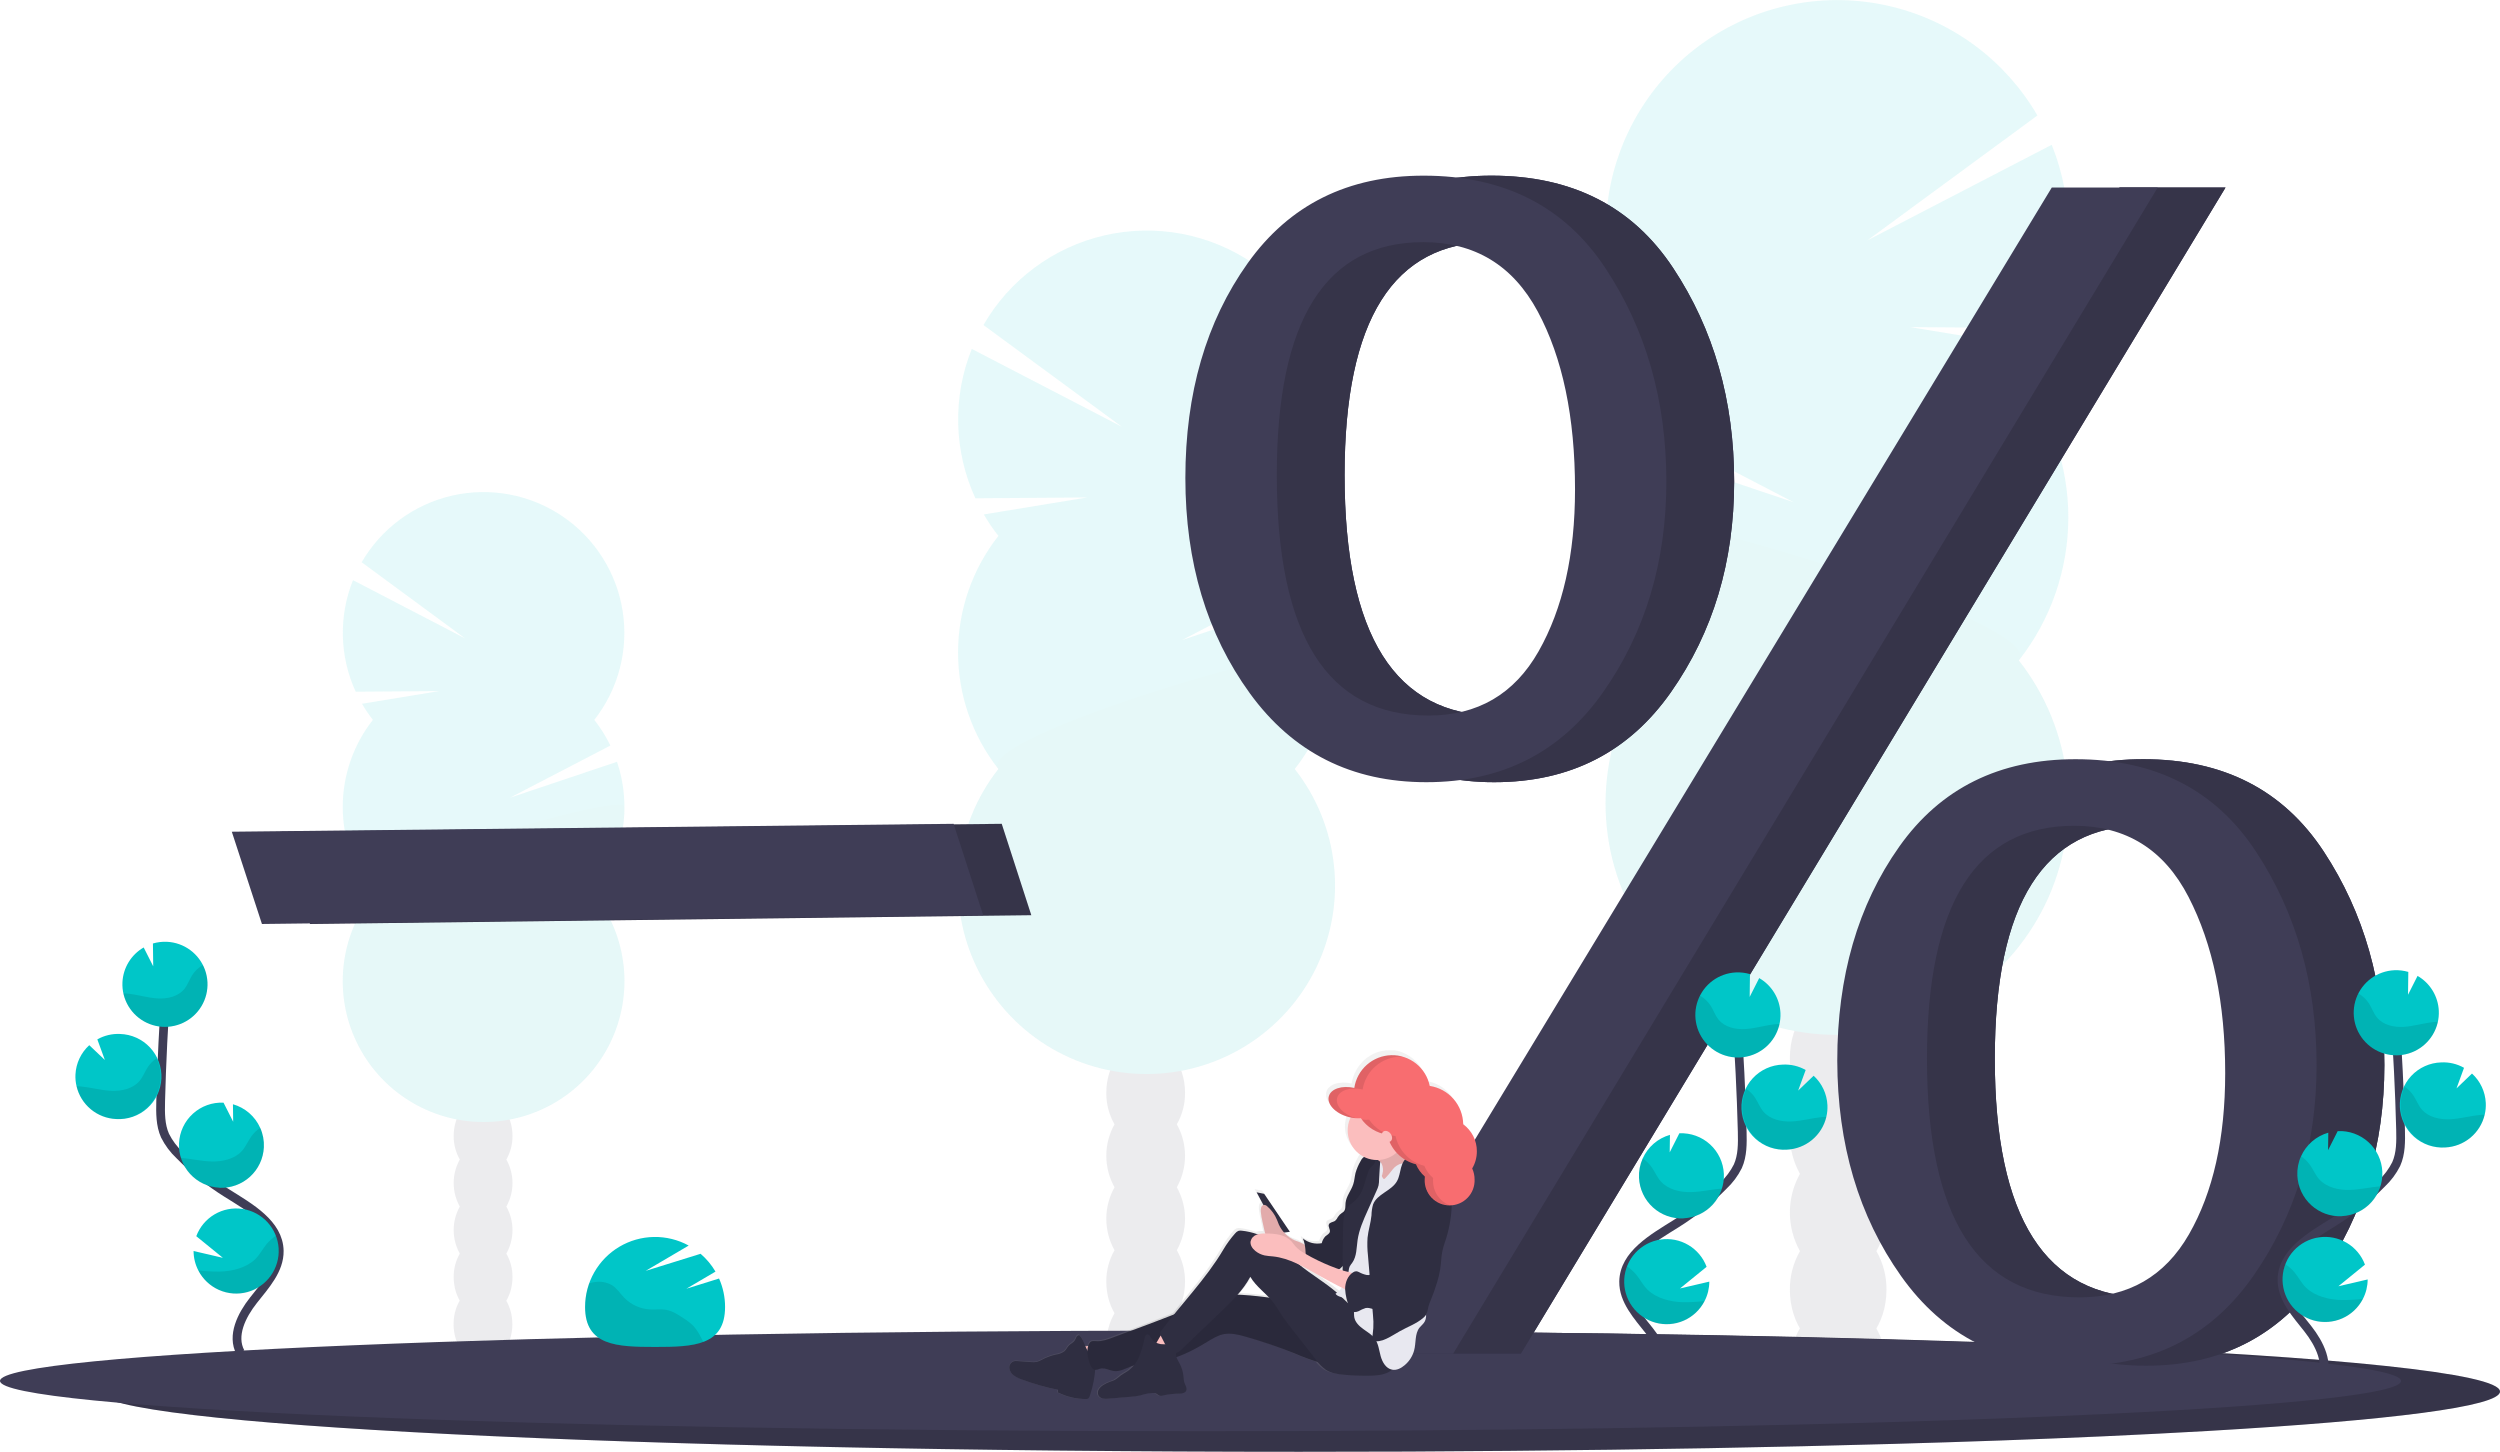 <svg width="1143" height="664" viewBox="0 0 1143 664" fill="none" xmlns="http://www.w3.org/2000/svg">
<g clip-path="url(#clip0_96_38)">
<g opacity="0.1">
<path d="M840.37 653.94C852.57 653.94 862.46 640.997 862.46 625.03C862.46 609.064 852.57 596.12 840.37 596.12C828.17 596.12 818.28 609.064 818.28 625.03C818.28 640.997 828.17 653.94 840.37 653.94Z" fill="#3F3D56"/>
<path d="M857.85 501.35C860.945 495.979 862.55 489.879 862.5 483.68C862.5 467.68 852.61 454.77 840.41 454.77C828.21 454.77 818.33 467.71 818.33 483.68C818.268 489.875 819.859 495.975 822.94 501.35C819.917 506.747 818.33 512.829 818.33 519.015C818.33 525.201 819.917 531.283 822.94 536.68C819.917 542.079 818.33 548.163 818.33 554.35C818.33 560.537 819.917 566.621 822.94 572.02C819.859 577.395 818.268 583.495 818.33 589.69C818.33 605.69 828.22 618.6 840.41 618.6C852.6 618.6 862.5 605.66 862.5 589.69C862.562 583.495 860.971 577.395 857.89 572.02C860.913 566.621 862.5 560.537 862.5 554.35C862.5 548.163 860.913 542.079 857.89 536.68C860.913 531.283 862.5 525.201 862.5 519.015C862.5 512.829 860.913 506.747 857.89 501.35H857.85Z" fill="#3F3D56"/>
<path d="M840.37 477.26C852.57 477.26 862.46 464.316 862.46 448.35C862.46 432.383 852.57 419.44 840.37 419.44C828.17 419.44 818.28 432.383 818.28 448.35C818.28 464.316 828.17 477.26 840.37 477.26Z" fill="#3F3D56"/>
<path d="M840.37 441.92C852.57 441.92 862.46 428.977 862.46 413.01C862.46 397.044 852.57 384.1 840.37 384.1C828.17 384.1 818.28 397.044 818.28 413.01C818.28 428.977 828.17 441.92 840.37 441.92Z" fill="#3F3D56"/>
<path d="M923.05 171.19C926.065 167.347 928.811 163.3 931.27 159.08L873.27 149.55L936.04 150.02C942.056 136.919 945.336 122.728 945.68 108.316C946.024 93.904 943.424 79.573 938.04 66.2L853.82 109.86L931.5 52.8C924.22 40.237 914.433 29.307 902.746 20.69C891.06 12.073 877.725 5.953 863.571 2.713C849.418 -0.528 834.749 -0.821 820.477 1.853C806.206 4.526 792.637 10.109 780.616 18.253C768.595 26.397 758.38 36.928 750.604 49.19C742.829 61.453 737.662 75.185 735.423 89.531C733.184 103.877 733.922 118.531 737.591 132.579C741.261 146.628 747.782 159.771 756.75 171.19C752.05 177.169 748.006 183.636 744.69 190.48L820.02 229.62L739.7 202.62C734.048 219.286 732.643 237.098 735.611 254.444C738.58 271.79 745.828 288.122 756.7 301.96C744.426 317.564 736.791 336.308 734.667 356.047C732.543 375.786 736.017 395.725 744.691 413.583C753.365 431.441 766.889 446.498 783.716 457.033C800.544 467.567 819.997 473.153 839.85 473.153C859.703 473.153 879.156 467.567 895.984 457.033C912.811 446.498 926.335 431.441 935.009 413.583C943.683 395.725 947.157 375.786 945.033 356.047C942.909 336.308 935.274 317.564 923 301.96C937.667 283.314 945.641 260.279 945.641 236.555C945.641 212.831 937.667 189.796 923 171.15L923.05 171.19Z" fill="#00C6C8"/>
<path opacity="0.1" d="M734.11 236.6C734.073 260.328 742.051 283.373 756.75 302C744.476 317.604 736.841 336.348 734.717 356.087C732.593 375.826 736.067 395.765 744.741 413.623C753.415 431.481 766.939 446.538 783.766 457.072C800.594 467.607 820.047 473.193 839.9 473.193C859.753 473.193 879.206 467.607 896.034 457.072C912.861 446.538 926.385 431.481 935.059 413.623C943.733 395.765 947.207 375.826 945.083 356.087C942.959 336.348 935.324 317.604 923.05 302C937.23 284 734.11 224.72 734.11 236.6Z" fill="black"/>
</g>
<g opacity="0.1">
<path d="M220.81 623.02C228.233 623.02 234.25 615.14 234.25 605.42C234.25 595.7 228.233 587.82 220.81 587.82C213.387 587.82 207.37 595.7 207.37 605.42C207.37 615.14 213.387 623.02 220.81 623.02Z" fill="#3F3D56"/>
<path d="M231.5 530.13C233.376 526.857 234.346 523.143 234.31 519.37C234.31 509.65 228.31 501.77 220.86 501.77C213.41 501.77 207.42 509.65 207.42 519.37C207.381 523.142 208.347 526.856 210.22 530.13C208.384 533.417 207.421 537.12 207.421 540.885C207.421 544.65 208.384 548.353 210.22 551.64C208.384 554.927 207.421 558.63 207.421 562.395C207.421 566.16 208.384 569.863 210.22 573.15C208.346 576.42 207.379 580.131 207.42 583.9C207.42 593.63 213.42 601.51 220.86 601.51C228.3 601.51 234.31 593.63 234.31 583.9C234.348 580.13 233.378 576.419 231.5 573.15C233.341 569.864 234.308 566.161 234.308 562.395C234.308 558.629 233.341 554.926 231.5 551.64C233.341 548.355 234.308 544.651 234.308 540.885C234.308 537.119 233.341 533.416 231.5 530.13Z" fill="#3F3D56"/>
<path d="M220.81 515.46C228.233 515.46 234.25 507.58 234.25 497.86C234.25 488.14 228.233 480.26 220.81 480.26C213.387 480.26 207.37 488.14 207.37 497.86C207.37 507.58 213.387 515.46 220.81 515.46Z" fill="#3F3D56"/>
<path d="M220.81 493.95C228.233 493.95 234.25 486.07 234.25 476.35C234.25 466.63 228.233 458.75 220.81 458.75C213.387 458.75 207.37 466.63 207.37 476.35C207.37 486.07 213.387 493.95 220.81 493.95Z" fill="#3F3D56"/>
<path d="M170.5 329.13C168.664 326.792 166.994 324.33 165.5 321.76L200.83 315.96L162.62 316.25C158.962 308.278 156.966 299.645 156.755 290.877C156.543 282.108 158.12 273.389 161.39 265.25L212.62 291.86L165.35 257.06C169.784 249.417 175.743 242.768 182.856 237.527C189.969 232.286 198.085 228.565 206.699 226.595C215.312 224.626 224.239 224.449 232.923 226.077C241.607 227.706 249.864 231.104 257.179 236.06C264.494 241.016 270.71 247.424 275.442 254.886C280.174 262.348 283.32 270.704 284.684 279.433C286.048 288.163 285.601 297.08 283.37 305.63C281.14 314.18 277.174 322.179 271.72 329.13C274.581 332.765 277.042 336.697 279.06 340.86L233.2 364.7L282.1 348.29C285.534 358.439 286.384 369.285 284.571 379.845C282.759 390.405 278.342 400.347 271.72 408.77C279.191 418.269 283.839 429.679 285.131 441.695C286.423 453.712 284.308 465.849 279.028 476.72C273.747 487.59 265.515 496.756 255.271 503.169C245.027 509.581 233.185 512.982 221.1 512.982C209.015 512.982 197.173 509.581 186.929 503.169C176.685 496.756 168.453 487.59 163.172 476.72C157.892 465.849 155.777 453.712 157.069 441.695C158.362 429.679 163.009 418.269 170.48 408.77C161.552 397.417 156.699 383.393 156.699 368.95C156.699 354.507 161.552 340.483 170.48 329.13H170.5Z" fill="#00C6C8"/>
<path opacity="0.1" d="M285.5 368.95C285.521 383.396 280.666 397.427 271.72 408.77C279.191 418.269 283.838 429.679 285.131 441.695C286.423 453.711 284.308 465.849 279.028 476.719C273.747 487.59 265.515 496.756 255.271 503.168C245.027 509.581 233.185 512.981 221.1 512.981C209.015 512.981 197.173 509.581 186.929 503.168C176.685 496.756 168.453 487.59 163.172 476.719C157.892 465.849 155.777 453.711 157.069 441.695C158.361 429.679 163.009 418.269 170.48 408.77C161.85 397.86 285.5 361.72 285.5 368.95Z" fill="black"/>
</g>
<g opacity="0.1">
<path d="M523.81 638.34C533.746 638.34 541.8 627.797 541.8 614.79C541.8 601.784 533.746 591.24 523.81 591.24C513.874 591.24 505.82 601.784 505.82 614.79C505.82 627.797 513.874 638.34 523.81 638.34Z" fill="#3F3D56"/>
<path d="M538.05 514.03C540.557 509.649 541.852 504.678 541.8 499.63C541.8 486.63 533.8 476.08 523.8 476.08C513.8 476.08 505.8 486.63 505.8 499.63C505.747 504.68 507.045 509.651 509.56 514.03C507.095 518.427 505.801 523.384 505.801 528.425C505.801 533.466 507.095 538.423 509.56 542.82C507.095 547.216 505.801 552.171 505.801 557.21C505.801 562.25 507.095 567.205 509.56 571.6C507.045 575.979 505.747 580.951 505.8 586C505.8 599 513.86 609.55 523.8 609.55C533.74 609.55 541.8 599 541.8 586C541.852 580.952 540.557 575.982 538.05 571.6C540.509 567.203 541.801 562.248 541.801 557.21C541.801 552.172 540.509 547.217 538.05 542.82C540.509 538.421 541.801 533.465 541.801 528.425C541.801 523.385 540.509 518.429 538.05 514.03Z" fill="#3F3D56"/>
<path d="M523.81 494.4C533.746 494.4 541.8 483.857 541.8 470.85C541.8 457.844 533.746 447.3 523.81 447.3C513.874 447.3 505.82 457.844 505.82 470.85C505.82 483.857 513.874 494.4 523.81 494.4Z" fill="#3F3D56"/>
<path d="M523.81 465.61C533.746 465.61 541.8 455.067 541.8 442.06C541.8 429.054 533.746 418.51 523.81 418.51C513.874 418.51 505.82 429.054 505.82 442.06C505.82 455.067 513.874 465.61 523.81 465.61Z" fill="#3F3D56"/>
<path d="M456.5 245.06C454.041 241.933 451.802 238.638 449.8 235.2L497.07 227.44L445.95 227.82C441.045 217.148 438.369 205.587 438.085 193.845C437.801 182.103 439.916 170.427 444.3 159.53L512.9 195.11L449.63 148.61C455.541 138.338 463.507 129.395 473.031 122.34C482.554 115.286 493.43 110.271 504.979 107.609C516.528 104.948 528.502 104.697 540.152 106.872C551.803 109.047 562.879 113.601 572.69 120.25C582.501 126.899 590.835 135.501 597.171 145.516C603.508 155.532 607.711 166.746 609.517 178.46C611.324 190.173 610.695 202.133 607.671 213.592C604.647 225.052 599.291 235.764 591.94 245.06C595.768 249.933 599.06 255.203 601.76 260.78L540.4 292.66L605.83 270.66C610.426 284.241 611.563 298.754 609.138 312.885C606.713 327.016 600.802 340.319 591.94 351.59C601.938 364.302 608.157 379.571 609.886 395.651C611.615 411.731 608.785 427.973 601.719 442.52C594.652 457.067 583.635 469.333 569.927 477.914C556.219 486.495 540.373 491.046 524.2 491.046C508.027 491.046 492.181 486.495 478.473 477.914C464.765 469.333 453.748 457.067 446.681 442.52C439.615 427.973 436.785 411.731 438.514 395.651C440.243 379.571 446.462 364.302 456.46 351.59C444.515 336.397 438.021 317.632 438.021 298.305C438.021 278.979 444.515 260.213 456.46 245.02L456.5 245.06Z" fill="#00C6C8"/>
<path opacity="0.1" d="M610.38 298.35C610.41 317.68 603.912 336.454 591.94 351.63C601.938 364.342 608.157 379.611 609.886 395.691C611.615 411.771 608.785 428.013 601.719 442.56C594.652 457.107 583.635 469.373 569.927 477.954C556.219 486.535 540.373 491.086 524.2 491.086C508.027 491.086 492.181 486.535 478.473 477.954C464.765 469.373 453.748 457.107 446.681 442.56C439.615 428.013 436.785 411.771 438.514 395.691C440.243 379.611 446.462 364.342 456.46 351.63C444.91 336.97 610.38 288.67 610.38 298.35Z" fill="black"/>
</g>
<path d="M1143 636.22C1143 643.09 1092.78 649.37 1009.75 654.22C994.65 655.09 978.47 655.92 961.31 656.7C946.483 657.367 930.943 657.997 914.69 658.59C898.943 659.15 882.593 659.67 865.64 660.15C812.1 661.68 752.91 662.78 690.03 663.33C674.77 663.47 659.307 663.577 643.64 663.65C627.32 663.723 610.813 663.757 594.12 663.75C290.98 663.75 45.25 651.44 45.25 636.25C45.25 621.06 290.98 608.75 594.12 608.75C724.63 608.75 844.48 611.04 938.68 614.84L948.98 615.26H949.04C1067.7 620.29 1143 627.86 1143 636.22Z" fill="#3F3D56"/>
<path opacity="0.15" d="M1143 636.22C1143 643.09 1092.78 649.37 1009.75 654.22C994.65 655.09 978.47 655.92 961.31 656.7C946.483 657.367 930.943 657.997 914.69 658.59C898.943 659.15 882.593 659.67 865.64 660.15C812.1 661.68 752.91 662.78 690.03 663.33C674.77 663.47 659.307 663.577 643.64 663.65C627.32 663.723 610.813 663.757 594.12 663.75C290.98 663.75 45.25 651.44 45.25 636.25C45.25 621.06 290.98 608.75 594.12 608.75C724.63 608.75 844.48 611.04 938.68 614.84L948.98 615.26H949.04C1067.7 620.29 1143 627.86 1143 636.22Z" fill="black"/>
<path d="M1097.75 631.38C1097.75 637.12 1047.53 642.38 964.5 646.38C949.41 647.11 933.22 647.8 916.07 648.45C901.237 649.01 885.697 649.537 869.45 650.03C853.703 650.497 837.353 650.933 820.4 651.34C766.85 652.62 707.66 653.54 644.78 654C629.533 654.113 614.07 654.2 598.39 654.26C582.07 654.32 565.567 654.35 548.88 654.35C245.74 654.35 0 644.06 0 631.35C0 618.64 245.74 608.35 548.88 608.35C679.38 608.35 799.23 610.26 893.43 613.44L903.73 613.79H903.8C1022.5 618.06 1097.75 624.35 1097.75 631.38Z" fill="#3F3D56"/>
<path d="M141.76 422.45L127.98 380.26L457.98 376.65L471.5 418.42L141.76 422.45Z" fill="#3F3D56"/>
<path opacity="0.15" d="M141.76 422.45L127.98 380.26L457.98 376.65L471.5 418.42L141.76 422.45Z" fill="black"/>
<path d="M119.76 422.45L105.98 380.26L435.98 376.65L449.5 418.42L119.76 422.45Z" fill="#3F3D56"/>
<path d="M683.11 357.62C648.99 357.62 622.1 344.077 602.44 316.99C582.78 289.903 572.95 257.09 572.95 218.55C572.95 179.75 582.457 147.003 601.47 120.31C620.483 93.617 647.303 80.283 681.93 80.31C718.65 80.31 746.317 94.373 764.93 122.5C783.543 150.627 792.853 183.18 792.86 220.16C792.86 256.873 783.227 288.967 763.96 316.44C744.693 343.913 717.743 357.64 683.11 357.62ZM684.11 327.15C706.557 327.15 723.333 317.367 734.44 297.8C745.547 278.233 751.1 253.567 751.1 223.8C751.1 190.667 745.417 163.537 734.05 142.41C722.683 121.283 705.25 110.717 681.75 110.71C637.083 110.71 614.75 146.19 614.75 217.15C614.75 290.49 637.863 327.157 684.09 327.15H684.11ZM695.35 618.94H646L969.08 85.74H1017.5L695.35 618.94ZM981.17 624.41C946.537 624.41 919.537 610.743 900.17 583.41C880.803 556.077 871.08 523.26 871 484.96C871 446.42 880.44 413.803 899.32 387.11C918.2 360.417 945.087 347.083 979.98 347.11C1016.44 347.11 1043.91 361.173 1062.4 389.3C1080.89 417.427 1090.13 449.977 1090.14 486.95C1090.14 523.423 1080.57 555.457 1061.43 583.05C1042.29 610.643 1015.53 624.43 981.15 624.41H981.17ZM981.75 593.16C1004.09 593.16 1020.78 583.543 1031.81 564.31C1042.84 545.077 1048.36 520.51 1048.36 490.61C1048.36 458.61 1042.78 431.773 1031.61 410.1C1020.44 388.427 1003.05 377.573 979.42 377.54C934.493 377.54 912.03 413.02 912.03 483.98C912.017 556.773 935.25 593.167 981.73 593.16H981.75Z" fill="#3F3D56"/>
<path d="M683.11 357.62C648.99 357.62 622.1 344.077 602.44 316.99C582.78 289.903 572.95 257.09 572.95 218.55C572.95 179.75 582.457 147.003 601.47 120.31C620.483 93.617 647.303 80.283 681.93 80.31C718.65 80.31 746.317 94.373 764.93 122.5C783.543 150.627 792.853 183.18 792.86 220.16C792.86 256.873 783.227 288.967 763.96 316.44C744.693 343.913 717.743 357.64 683.11 357.62ZM684.11 327.15C706.557 327.15 723.333 317.367 734.44 297.8C745.547 278.233 751.1 253.567 751.1 223.8C751.1 190.667 745.417 163.537 734.05 142.41C722.683 121.283 705.25 110.717 681.75 110.71C637.083 110.71 614.75 146.19 614.75 217.15C614.75 290.49 637.863 327.157 684.09 327.15H684.11ZM695.35 618.94H646L969.08 85.74H1017.5L695.35 618.94ZM981.17 624.41C946.537 624.41 919.537 610.743 900.17 583.41C880.803 556.077 871.08 523.26 871 484.96C871 446.42 880.44 413.803 899.32 387.11C918.2 360.417 945.087 347.083 979.98 347.11C1016.44 347.11 1043.91 361.173 1062.4 389.3C1080.89 417.427 1090.13 449.977 1090.14 486.95C1090.14 523.423 1080.57 555.457 1061.43 583.05C1042.29 610.643 1015.53 624.43 981.15 624.41H981.17ZM981.75 593.16C1004.09 593.16 1020.78 583.543 1031.81 564.31C1042.84 545.077 1048.36 520.51 1048.36 490.61C1048.36 458.61 1042.78 431.773 1031.61 410.1C1020.44 388.427 1003.05 377.573 979.42 377.54C934.493 377.54 912.03 413.02 912.03 483.98C912.017 556.773 935.25 593.167 981.73 593.16H981.75Z" fill="#3F3D56"/>
<path opacity="0.15" d="M683.11 357.62C648.99 357.62 622.1 344.077 602.44 316.99C582.78 289.903 572.95 257.09 572.95 218.55C572.95 179.75 582.457 147.003 601.47 120.31C620.483 93.617 647.303 80.283 681.93 80.31C718.65 80.31 746.317 94.373 764.93 122.5C783.543 150.627 792.853 183.18 792.86 220.16C792.86 256.873 783.227 288.967 763.96 316.44C744.693 343.913 717.743 357.64 683.11 357.62ZM684.11 327.15C706.557 327.15 723.333 317.367 734.44 297.8C745.547 278.233 751.1 253.567 751.1 223.8C751.1 190.667 745.417 163.537 734.05 142.41C722.683 121.283 705.25 110.717 681.75 110.71C637.083 110.71 614.75 146.19 614.75 217.15C614.75 290.49 637.863 327.157 684.09 327.15H684.11ZM695.35 618.94H646L969.08 85.74H1017.5L695.35 618.94ZM981.17 624.41C946.537 624.41 919.537 610.743 900.17 583.41C880.803 556.077 871.08 523.26 871 484.96C871 446.42 880.44 413.803 899.32 387.11C918.2 360.417 945.087 347.083 979.98 347.11C1016.44 347.11 1043.91 361.173 1062.4 389.3C1080.89 417.427 1090.13 449.977 1090.14 486.95C1090.14 523.423 1080.57 555.457 1061.43 583.05C1042.29 610.643 1015.53 624.43 981.15 624.41H981.17ZM981.75 593.16C1004.09 593.16 1020.78 583.543 1031.81 564.31C1042.84 545.077 1048.36 520.51 1048.36 490.61C1048.36 458.61 1042.78 431.773 1031.61 410.1C1020.44 388.427 1003.05 377.573 979.42 377.54C934.493 377.54 912.03 413.02 912.03 483.98C912.017 556.773 935.25 593.167 981.73 593.16H981.75Z" fill="black"/>
<path d="M652.11 357.62C617.99 357.62 591.1 344.077 571.44 316.99C551.78 289.903 541.95 257.09 541.95 218.55C541.95 179.75 551.457 147.003 570.47 120.31C589.483 93.617 616.303 80.283 650.93 80.31C687.65 80.31 715.317 94.373 733.93 122.5C752.543 150.627 761.853 183.18 761.86 220.16C761.86 256.873 752.227 288.967 732.96 316.44C713.693 343.913 686.743 357.64 652.11 357.62ZM653.11 327.15C675.557 327.15 692.333 317.367 703.44 297.8C714.547 278.233 720.1 253.567 720.1 223.8C720.1 190.667 714.417 163.537 703.05 142.41C691.683 121.283 674.25 110.717 650.75 110.71C606.083 110.71 583.75 146.19 583.75 217.15C583.75 290.49 606.863 327.157 653.09 327.15H653.11ZM664.35 618.94H615L938.08 85.74H986.5L664.35 618.94ZM950.17 624.41C915.537 624.41 888.537 610.743 869.17 583.41C849.803 556.077 840.08 523.26 840 484.96C840 446.42 849.44 413.803 868.32 387.11C887.2 360.417 914.087 347.083 948.98 347.11C985.44 347.11 1012.91 361.173 1031.4 389.3C1049.89 417.427 1059.13 449.977 1059.14 486.95C1059.14 523.423 1049.57 555.457 1030.43 583.05C1011.29 610.643 984.53 624.43 950.15 624.41H950.17ZM950.75 593.16C973.09 593.16 989.777 583.543 1000.81 564.31C1011.84 545.077 1017.36 520.51 1017.36 490.61C1017.36 458.61 1011.78 431.773 1000.61 410.1C989.443 388.427 972.04 377.573 948.4 377.54C903.473 377.54 881.01 413.02 881.01 483.98C881.01 556.773 904.25 593.167 950.73 593.16H950.75Z" fill="#3F3D56"/>
<path d="M760.07 632.32C764.19 624.68 759.51 615.32 754.13 608.5C748.75 601.68 742.19 594.6 742.33 585.91C742.53 573.44 755.77 566.07 766.33 559.45C774.184 554.544 781.428 548.723 787.91 542.11C790.625 539.563 792.869 536.557 794.54 533.23C796.73 528.35 796.66 522.8 796.54 517.46C796.08 499.647 795.2 481.86 793.9 464.1" stroke="#3F3D56" stroke-width="4" stroke-miterlimit="10"/>
<path d="M814.02 463.12C813.87 459.861 812.901 456.693 811.204 453.908C809.507 451.122 807.136 448.808 804.31 447.18L799.95 455.8L800.08 445.36C798 444.752 795.834 444.492 793.67 444.59C789.825 444.77 786.121 446.086 783.024 448.372C779.928 450.658 777.579 453.81 776.274 457.431C774.969 461.052 774.767 464.978 775.694 468.714C776.62 472.449 778.634 475.826 781.479 478.417C784.325 481.008 787.875 482.698 791.681 483.271C795.487 483.845 799.377 483.277 802.86 481.64C806.343 480.002 809.263 477.369 811.249 474.072C813.235 470.776 814.2 466.964 814.02 463.12Z" fill="#00C6C8"/>
<path d="M779.32 594.86C777.278 598.827 773.934 601.972 769.849 603.767C765.764 605.561 761.186 605.897 756.883 604.717C752.58 603.537 748.813 600.914 746.215 597.286C743.616 593.659 742.344 589.249 742.611 584.795C742.878 580.341 744.668 576.114 747.682 572.823C750.695 569.533 754.749 567.378 759.162 566.721C763.575 566.064 768.08 566.945 771.922 569.215C775.763 571.485 778.707 575.007 780.26 579.19L768.1 589.08L781.5 585.96C781.494 589.058 780.747 592.11 779.32 594.86Z" fill="#00C6C8"/>
<path d="M769.71 557.05C767.157 557.17 764.606 556.785 762.201 555.919C759.797 555.052 757.587 553.721 755.697 552C753.807 550.279 752.275 548.203 751.188 545.89C750.1 543.577 749.479 541.073 749.36 538.52C749.209 535.472 749.784 532.431 751.04 529.65C752.203 527.05 753.921 524.737 756.073 522.873C758.226 521.009 760.761 519.639 763.5 518.86L763.39 526.86L767.8 518.14C772.956 517.899 777.996 519.715 781.813 523.19C785.629 526.665 787.909 531.514 788.15 536.67C788.391 541.826 786.575 546.866 783.1 550.683C779.625 554.499 774.776 556.779 769.62 557.02L769.71 557.05Z" fill="#00C6C8"/>
<path d="M816.95 525.62C814.367 525.791 811.775 525.446 809.327 524.604C806.879 523.762 804.624 522.44 802.693 520.716C800.761 518.992 799.194 516.9 798.081 514.562C796.968 512.225 796.332 509.689 796.211 507.103C796.09 504.517 796.486 501.933 797.376 499.501C798.266 497.07 799.631 494.841 801.393 492.944C803.155 491.047 805.277 489.52 807.636 488.453C809.994 487.386 812.542 486.8 815.13 486.73C818.767 486.553 822.38 487.409 825.55 489.2L822.11 498.62L829.19 491.83C832.99 495.293 835.259 500.124 835.5 505.26C835.589 507.061 835.42 508.866 835 510.62C834.032 514.743 831.746 518.438 828.489 521.145C825.232 523.852 821.181 525.423 816.95 525.62Z" fill="#00C6C8"/>
<path opacity="0.1" d="M811.4 468.31C806.91 468.8 802.55 470.2 798.04 470.48C793.53 470.76 788.58 469.68 785.73 466.17C784.19 464.29 783.43 461.9 782.13 459.84C780.902 457.922 779.219 456.339 777.23 455.23C775.981 457.697 775.272 460.401 775.15 463.163C775.028 465.926 775.496 468.682 776.523 471.249C777.55 473.816 779.112 476.135 781.105 478.051C783.098 479.967 785.477 481.437 788.083 482.361C790.688 483.286 793.461 483.645 796.216 483.414C798.972 483.183 801.646 482.367 804.061 481.022C806.477 479.676 808.578 477.831 810.224 475.61C811.871 473.389 813.025 470.842 813.61 468.14C812.87 468.18 812.14 468.23 811.4 468.31Z" fill="black"/>
<path opacity="0.1" d="M816.95 525.62C813.597 525.773 810.261 525.056 807.266 523.54C804.271 522.024 801.718 519.76 799.856 516.967C797.994 514.174 796.885 510.947 796.637 507.599C796.388 504.252 797.01 500.897 798.44 497.86C799.982 498.905 801.309 500.235 802.35 501.78C803.74 503.87 804.58 506.29 806.21 508.21C809.21 511.78 814.42 512.94 819.11 512.73C823.8 512.52 828.34 511.18 833.02 510.73C833.67 510.67 834.33 510.63 835.02 510.61C834.053 514.738 831.765 518.438 828.504 521.147C825.242 523.856 821.186 525.427 816.95 525.62Z" fill="black"/>
<path opacity="0.1" d="M769.71 557.05C767.157 557.17 764.606 556.785 762.201 555.919C759.797 555.052 757.587 553.721 755.697 552C753.807 550.279 752.275 548.203 751.188 545.89C750.1 543.577 749.479 541.073 749.36 538.52C749.209 535.472 749.784 532.431 751.04 529.65C752.645 530.719 754.038 532.075 755.15 533.65C756.66 535.78 757.61 538.24 759.38 540.21C762.66 543.86 768.18 545.15 773.15 545.03C778.12 544.91 782.61 543.75 787.4 543.38C786.213 547.2 783.878 550.561 780.713 553.007C777.547 555.453 773.706 556.864 769.71 557.05Z" fill="black"/>
<path opacity="0.1" d="M779.32 594.86C777.056 599.31 773.167 602.72 768.459 604.383C763.751 606.047 758.584 605.837 754.026 603.797C749.469 601.757 745.87 598.043 743.974 593.424C742.078 588.805 742.03 583.634 743.84 578.98C745.442 580.034 746.881 581.318 748.11 582.79C749.96 585.05 751.18 587.61 753.32 589.71C757.32 593.61 763.72 595.22 769.44 595.37C772.74 595.397 776.04 595.227 779.32 594.86Z" fill="black"/>
<path d="M1061.07 631.32C1065.19 623.68 1060.51 614.32 1055.13 607.5C1049.75 600.68 1043.19 593.6 1043.33 584.91C1043.53 572.44 1056.77 565.07 1067.33 558.45C1075.18 553.544 1082.43 547.723 1088.91 541.11C1091.62 538.563 1093.87 535.557 1095.54 532.23C1097.73 527.35 1097.66 521.8 1097.54 516.46C1097.08 498.647 1096.2 480.86 1094.9 463.1" stroke="#3F3D56" stroke-width="4" stroke-miterlimit="10"/>
<path d="M1115.02 462.12C1114.87 458.861 1113.9 455.693 1112.2 452.908C1110.51 450.122 1108.14 447.808 1105.31 446.18L1100.95 454.8L1101.08 444.36C1099 443.752 1096.83 443.492 1094.67 443.59C1090.83 443.77 1087.12 445.086 1084.02 447.372C1080.93 449.658 1078.58 452.81 1077.27 456.431C1075.97 460.052 1075.77 463.978 1076.69 467.714C1077.62 471.449 1079.63 474.826 1082.48 477.417C1085.33 480.008 1088.88 481.698 1092.68 482.271C1096.49 482.845 1100.38 482.277 1103.86 480.64C1107.34 479.002 1110.26 476.369 1112.25 473.072C1114.24 469.776 1115.2 465.964 1115.02 462.12Z" fill="#00C6C8"/>
<path d="M1080.32 593.86C1078.28 597.827 1074.93 600.972 1070.85 602.767C1066.76 604.561 1062.19 604.897 1057.88 603.717C1053.58 602.537 1049.81 599.914 1047.21 596.286C1044.62 592.659 1043.34 588.249 1043.61 583.795C1043.88 579.341 1045.67 575.114 1048.68 571.823C1051.7 568.533 1055.75 566.378 1060.16 565.721C1064.58 565.064 1069.08 565.945 1072.92 568.215C1076.76 570.485 1079.71 574.007 1081.26 578.19L1069.1 588.08L1082.5 584.96C1082.49 588.058 1081.75 591.11 1080.32 593.86Z" fill="#00C6C8"/>
<path d="M1070.71 556.05C1068.16 556.17 1065.61 555.785 1063.2 554.919C1060.8 554.052 1058.59 552.721 1056.7 551C1054.81 549.279 1053.28 547.203 1052.19 544.89C1051.1 542.577 1050.48 540.073 1050.36 537.52C1050.21 534.472 1050.78 531.431 1052.04 528.65C1053.2 526.05 1054.92 523.737 1057.07 521.873C1059.23 520.009 1061.76 518.639 1064.5 517.86L1064.39 525.86L1068.8 517.14H1068.85C1071.4 517.02 1073.95 517.405 1076.36 518.271C1078.76 519.138 1080.97 520.47 1082.86 522.19C1084.75 523.911 1086.28 525.987 1087.37 528.3C1088.46 530.613 1089.08 533.117 1089.2 535.67C1089.32 538.223 1088.94 540.774 1088.07 543.179C1087.2 545.583 1085.87 547.793 1084.15 549.683C1082.43 551.572 1080.35 553.105 1078.04 554.192C1075.73 555.279 1073.22 555.9 1070.67 556.02L1070.71 556.05Z" fill="#00C6C8"/>
<path d="M1117.95 524.62C1115.37 524.791 1112.78 524.446 1110.33 523.604C1107.88 522.762 1105.62 521.44 1103.69 519.716C1101.76 517.992 1100.19 515.9 1099.08 513.562C1097.97 511.225 1097.33 508.689 1097.21 506.103C1097.09 503.517 1097.49 500.933 1098.38 498.501C1099.27 496.07 1100.63 493.841 1102.39 491.944C1104.15 490.047 1106.28 488.52 1108.64 487.453C1110.99 486.386 1113.54 485.8 1116.13 485.73C1119.77 485.553 1123.38 486.409 1126.55 488.2L1123.11 497.62L1130.19 490.83C1133.99 494.293 1136.26 499.124 1136.5 504.26C1136.59 506.061 1136.42 507.866 1136 509.62C1135.03 513.743 1132.75 517.438 1129.49 520.145C1126.23 522.852 1122.18 524.423 1117.95 524.62Z" fill="#00C6C8"/>
<path opacity="0.1" d="M1112.4 467.31C1107.91 467.8 1103.55 469.2 1099.04 469.48C1094.53 469.76 1089.58 468.68 1086.73 465.17C1085.19 463.29 1084.43 460.9 1083.13 458.84C1081.9 456.922 1080.22 455.339 1078.23 454.23C1076.98 456.697 1076.27 459.401 1076.15 462.163C1076.03 464.926 1076.5 467.682 1077.52 470.249C1078.55 472.816 1080.11 475.135 1082.11 477.051C1084.1 478.967 1086.48 480.437 1089.08 481.361C1091.69 482.286 1094.46 482.645 1097.22 482.414C1099.97 482.183 1102.65 481.367 1105.06 480.022C1107.48 478.676 1109.58 476.831 1111.22 474.61C1112.87 472.389 1114.02 469.842 1114.61 467.14C1113.87 467.18 1113.14 467.23 1112.4 467.31Z" fill="black"/>
<path opacity="0.1" d="M1117.95 524.62C1114.6 524.773 1111.26 524.056 1108.27 522.54C1105.27 521.024 1102.72 518.76 1100.86 515.967C1098.99 513.174 1097.88 509.947 1097.64 506.599C1097.39 503.252 1098.01 499.897 1099.44 496.86C1100.98 497.905 1102.31 499.235 1103.35 500.78C1104.74 502.87 1105.58 505.29 1107.21 507.21C1110.21 510.78 1115.42 511.94 1120.11 511.73C1124.8 511.52 1129.34 510.18 1134.02 509.73C1134.67 509.67 1135.33 509.63 1136.02 509.61C1135.05 513.738 1132.77 517.438 1129.5 520.147C1126.24 522.856 1122.19 524.427 1117.95 524.62Z" fill="black"/>
<path opacity="0.1" d="M1070.71 556.05C1068.16 556.17 1065.61 555.785 1063.2 554.919C1060.8 554.052 1058.59 552.721 1056.7 551C1054.81 549.279 1053.28 547.203 1052.19 544.89C1051.1 542.577 1050.48 540.073 1050.36 537.52C1050.21 534.472 1050.78 531.431 1052.04 528.65C1053.64 529.719 1055.04 531.075 1056.15 532.65C1057.66 534.78 1058.61 537.24 1060.38 539.21C1063.66 542.86 1069.18 544.15 1074.15 544.03C1078.97 543.93 1083.61 542.75 1088.4 542.38C1087.21 546.2 1084.88 549.561 1081.71 552.007C1078.55 554.453 1074.71 555.864 1070.71 556.05Z" fill="black"/>
<path opacity="0.1" d="M1080.32 593.86C1078.06 598.31 1074.17 601.72 1069.46 603.383C1064.75 605.047 1059.58 604.837 1055.03 602.797C1050.47 600.757 1046.87 597.043 1044.97 592.424C1043.08 587.805 1043.03 582.634 1044.84 577.98C1046.44 579.034 1047.88 580.318 1049.11 581.79C1050.96 584.05 1052.18 586.61 1054.32 588.71C1058.32 592.61 1064.72 594.22 1070.44 594.37C1073.74 594.397 1077.04 594.227 1080.32 593.86Z" fill="black"/>
<path d="M109.93 618.32C105.81 610.68 110.49 601.32 115.87 594.5C121.25 587.68 127.81 580.6 127.67 571.91C127.47 559.44 114.23 552.07 103.67 545.45C95.816 540.544 88.572 534.723 82.09 528.11C79.375 525.563 77.131 522.557 75.46 519.23C73.27 514.35 73.34 508.8 73.46 503.46C73.92 485.647 74.8 467.86 76.1 450.1" stroke="#3F3D56" stroke-width="4" stroke-miterlimit="10"/>
<path d="M55.98 449.12C56.13 445.861 57.099 442.693 58.796 439.908C60.493 437.122 62.864 434.808 65.69 433.18L70.05 441.8L69.92 431.36C72 430.752 74.165 430.492 76.33 430.59C80.174 430.77 83.879 432.086 86.976 434.372C90.072 436.658 92.421 439.81 93.726 443.431C95.031 447.052 95.233 450.978 94.306 454.714C93.38 458.449 91.366 461.826 88.521 464.417C85.675 467.008 82.125 468.698 78.319 469.271C74.513 469.845 70.623 469.277 67.14 467.64C63.657 466.002 60.737 463.369 58.751 460.072C56.765 456.776 55.8 452.964 55.98 449.12Z" fill="#00C6C8"/>
<path d="M90.68 580.86C92.722 584.827 96.066 587.972 100.151 589.767C104.236 591.561 108.814 591.897 113.117 590.717C117.42 589.537 121.187 586.914 123.785 583.286C126.384 579.659 127.656 575.249 127.389 570.795C127.122 566.341 125.331 562.114 122.318 558.823C119.304 555.533 115.251 553.378 110.838 552.721C106.425 552.064 101.92 552.945 98.078 555.215C94.237 557.485 91.293 561.007 89.74 565.19L101.9 575.08L88.5 571.96C88.506 575.058 89.253 578.11 90.68 580.86Z" fill="#00C6C8"/>
<path d="M100.29 543.05C102.843 543.17 105.394 542.785 107.799 541.919C110.203 541.052 112.413 539.721 114.303 538C116.193 536.279 117.725 534.203 118.812 531.89C119.9 529.577 120.521 527.073 120.64 524.52C120.791 521.472 120.216 518.431 118.96 515.65C117.798 513.05 116.079 510.737 113.927 508.873C111.774 507.009 109.239 505.639 106.5 504.86L106.61 512.86L102.2 504.14C97.044 503.899 92.004 505.715 88.187 509.19C84.371 512.665 82.091 517.514 81.85 522.67C81.609 527.826 83.425 532.866 86.9 536.683C90.376 540.499 95.224 542.779 100.38 543.02L100.29 543.05Z" fill="#00C6C8"/>
<path d="M53.05 511.62C55.633 511.792 58.225 511.446 60.673 510.604C63.121 509.762 65.376 508.44 67.308 506.716C69.239 504.992 70.806 502.9 71.919 500.563C73.032 498.225 73.668 495.689 73.789 493.103C73.91 490.517 73.514 487.933 72.624 485.502C71.734 483.07 70.369 480.841 68.607 478.944C66.846 477.047 64.723 475.52 62.364 474.453C60.006 473.386 57.458 472.801 54.87 472.73C51.25 472.562 47.656 473.419 44.5 475.2L47.94 484.62L40.81 477.86C37.017 481.316 34.748 486.135 34.5 491.26C34.411 493.061 34.58 494.866 35 496.62C35.968 500.743 38.254 504.438 41.511 507.145C44.768 509.852 48.819 511.423 53.05 511.62Z" fill="#00C6C8"/>
<path opacity="0.1" d="M58.6 454.31C63.09 454.8 67.45 456.2 71.96 456.48C76.47 456.76 81.42 455.68 84.27 452.17C85.81 450.29 86.57 447.9 87.87 445.84C89.098 443.922 90.781 442.339 92.77 441.23C94.019 443.697 94.728 446.401 94.85 449.163C94.972 451.926 94.504 454.682 93.477 457.249C92.451 459.816 90.888 462.135 88.895 464.051C86.902 465.967 84.523 467.437 81.917 468.361C79.312 469.286 76.539 469.645 73.784 469.414C71.028 469.183 68.354 468.367 65.939 467.022C63.523 465.676 61.422 463.831 59.776 461.61C58.129 459.389 56.975 456.842 56.39 454.14C57.13 454.18 57.86 454.23 58.6 454.31Z" fill="black"/>
<path opacity="0.1" d="M53.05 511.62C56.403 511.773 59.739 511.056 62.734 509.54C65.73 508.024 68.282 505.76 70.144 502.967C72.007 500.174 73.115 496.947 73.364 493.599C73.612 490.252 72.99 486.897 71.56 483.86C70.018 484.905 68.691 486.235 67.65 487.78C66.26 489.87 65.42 492.29 63.79 494.21C60.79 497.78 55.58 498.94 50.89 498.73C46.2 498.52 41.66 497.18 36.98 496.73C36.33 496.67 35.67 496.63 34.98 496.61C35.947 500.738 38.235 504.438 41.496 507.147C44.758 509.856 48.815 511.427 53.05 511.62Z" fill="black"/>
<path opacity="0.1" d="M100.29 543.05C102.843 543.17 105.394 542.785 107.799 541.919C110.203 541.052 112.413 539.721 114.303 538C116.193 536.279 117.725 534.203 118.812 531.89C119.9 529.577 120.521 527.073 120.64 524.52C120.791 521.472 120.216 518.431 118.96 515.65C117.355 516.719 115.962 518.075 114.85 519.65C113.34 521.78 112.39 524.24 110.62 526.21C107.34 529.86 101.82 531.15 96.85 531.03C92.03 530.93 87.39 529.75 82.6 529.38C83.787 533.2 86.122 536.561 89.287 539.007C92.453 541.453 96.294 542.864 100.29 543.05Z" fill="black"/>
<path opacity="0.1" d="M90.68 580.86C92.945 585.31 96.833 588.72 101.541 590.383C106.249 592.047 111.416 591.837 115.974 589.797C120.531 587.757 124.13 584.043 126.026 579.424C127.922 574.805 127.97 569.634 126.16 564.98C124.558 566.034 123.119 567.318 121.89 568.79C120.04 571.05 118.82 573.61 116.68 575.71C112.68 579.61 106.28 581.22 100.56 581.37C97.26 581.397 93.96 581.227 90.68 580.86Z" fill="black"/>
<path d="M673.5 524.61C673.519 522.185 672.969 519.79 671.896 517.616C670.823 515.442 669.256 513.55 667.32 512.09C667.08 502.92 660.54 495.43 652.13 494.27C651.48 491.154 650.022 488.265 647.901 485.891C645.781 483.518 643.073 481.745 640.05 480.75C639.314 480.517 638.562 480.34 637.8 480.22H637.58L637.19 480.17H636.86H636.53H636.1H635.84H635.13C626.55 480.17 619.41 486.73 617.94 495.38C612.39 494.1 607.3 495.76 606.39 499.27C606.155 500.2 606.207 501.18 606.54 502.08C607.48 504.8 610.54 507.4 614.69 508.69L615.23 508.85C615.5 508.93 615.77 508.99 616.04 509.05H616.22C614.694 512.303 614.478 516.018 615.615 519.426C616.752 522.835 619.157 525.675 622.33 527.36C622.205 527.428 622.085 527.505 621.97 527.59C621.458 528.06 621.049 528.633 620.77 529.27C619.767 531.03 618.988 532.907 618.45 534.86C618.05 536.53 617.98 538.28 617.45 539.93C616.54 542.93 614.2 545.56 613.93 548.75C613.81 550.17 614.04 551.84 613.03 552.81C612.779 553.026 612.511 553.224 612.23 553.4C611.522 553.884 610.923 554.511 610.47 555.24C610.175 555.843 609.78 556.391 609.3 556.86C608.39 557.55 606.89 557.48 606.44 558.54C605.99 559.6 607.15 560.85 606.88 562.01C606.66 562.95 605.63 563.38 604.88 564.01C604.041 564.92 603.455 566.033 603.18 567.24C601.686 567.528 600.147 567.483 598.673 567.108C597.198 566.733 595.825 566.037 594.65 565.07C595.053 566.1 595.348 567.169 595.53 568.26C594.34 566.99 592.38 566.62 590.93 565.96C589.06 565.103 587.391 563.863 586.03 562.32L588.65 561.96L577.05 544.36L573.63 543.66L576.7 549.55C576.449 549.671 576.228 549.847 576.055 550.065C575.882 550.283 575.76 550.538 575.7 550.81C575.535 551.463 575.494 552.142 575.58 552.81C575.743 554.389 576.006 555.955 576.37 557.5L577.26 561.64C577.335 562.028 577.432 562.412 577.55 562.79C576.39 562.748 575.231 562.879 574.11 563.18C571.811 562.329 569.416 561.762 566.98 561.49C566.444 561.396 565.894 561.423 565.37 561.57C564.776 561.844 564.26 562.264 563.87 562.79C561.87 565.102 560.095 567.6 558.57 570.25C552.34 581.09 544.02 590.55 536.23 600.35C530.85 602.54 525.43 604.62 520 606.68L508.33 611.13C506 612.02 503.58 612.93 501.1 612.77C499.98 612.7 498.62 612.53 497.99 613.48C497.683 613.951 497.444 614.463 497.28 615C496.87 615 496.46 615.1 496.08 615.12H496.01C495.27 613.28 494.63 611.31 493.21 609.97C492.924 610.014 492.654 610.128 492.423 610.303C492.193 610.477 492.01 610.707 491.89 610.97C491.61 611.49 491.44 612.06 491.12 612.54C490.49 613.46 489.4 613.91 488.62 614.69C487.84 615.47 487.35 616.69 486.51 617.45C485.334 618.305 483.955 618.839 482.51 619C480.345 619.51 478.257 620.303 476.3 621.36C475.578 621.804 474.806 622.16 474 622.42C473.114 622.59 472.206 622.62 471.31 622.51L465.13 622.06C464.58 621.988 464.022 622.012 463.48 622.13C462.843 622.363 462.302 622.801 461.94 623.374C461.578 623.948 461.417 624.625 461.48 625.3C461.555 625.97 461.767 626.617 462.103 627.202C462.438 627.787 462.89 628.297 463.43 628.7C464.503 629.486 465.69 630.104 466.95 630.53C472.32 632.61 477.857 634.232 483.5 635.38V636.63C487.412 638.6 491.73 639.627 496.11 639.63C496.433 639.655 496.757 639.597 497.05 639.46C497.455 639.156 497.736 638.715 497.84 638.22C499.151 634.298 499.981 630.232 500.31 626.11C501.082 626.06 501.839 625.867 502.54 625.54C504.67 624.96 506.78 626.42 508.97 626.66C511.67 626.95 514.18 625.38 516.73 624.41C517.1 624.27 517.47 624.15 517.84 624.03C517.113 624.971 516.254 625.803 515.29 626.5C514.23 627.26 513.04 627.82 512 628.61C511.136 629.4 510.209 630.119 509.23 630.76C508.54 631.082 507.828 631.355 507.1 631.58C506.045 631.965 505.038 632.472 504.1 633.09C503.26 633.585 502.548 634.27 502.02 635.09C501.754 635.473 501.591 635.917 501.546 636.381C501.5 636.845 501.574 637.312 501.761 637.739C501.947 638.166 502.24 638.538 502.611 638.82C502.982 639.102 503.419 639.285 503.88 639.35C504.715 639.498 505.568 639.522 506.41 639.42C509.75 639.17 513.08 638.86 516.41 638.56C517.82 638.466 519.22 638.265 520.6 637.96C521.33 637.78 522.05 637.54 522.78 637.35C524.025 637.021 525.303 636.83 526.59 636.78C526.964 636.75 527.34 636.788 527.7 636.89C528.48 637.14 529.03 637.89 529.82 638.09C530.333 638.14 530.85 638.068 531.33 637.88C533.768 637.351 536.255 637.086 538.75 637.09C539.84 637.03 541.12 636.82 541.63 635.81C542.25 634.56 541.21 633.16 540.8 631.81C540.591 630.952 540.477 630.073 540.46 629.19C540.27 627.011 539.644 624.892 538.62 622.96C538.076 622.058 537.617 621.107 537.25 620.12C542.029 618.302 546.601 615.983 550.89 613.2C553.35 611.67 555.89 610.02 558.67 609.46C561.91 608.81 565.25 609.67 568.44 610.59C576.039 612.788 583.513 615.395 590.83 618.4C594.33 619.83 597.83 621.35 601.41 622.4C602.457 623.812 603.723 625.048 605.16 626.06C607.56 627.61 610.49 628.06 613.31 628.28C617.12 628.628 620.945 628.772 624.77 628.71C627.69 628.66 630.7 628.46 633.31 627.13C633.948 626.803 634.548 626.407 635.1 625.95C637.1 626.31 639.15 625.24 640.72 623.87C642.798 622.102 644.296 619.75 645.02 617.12C645.94 613.51 645.23 609.3 647.45 606.35C648.04 605.56 648.81 604.92 649.39 604.12C650.104 603.049 650.455 601.776 650.39 600.49L650.49 600.34C650.992 599.179 651.329 597.954 651.49 596.7C651.753 595.72 652.087 594.761 652.49 593.83C653.617 591.04 654.599 588.192 655.43 585.3C656.008 583.381 656.462 581.427 656.79 579.45C657.03 577.87 657.17 576.28 657.3 574.69C657.46 572.201 657.945 569.744 658.74 567.38C660.714 561.738 661.83 555.833 662.05 549.86C662.05 549.74 662.05 549.63 662.05 549.51C664.953 549.192 667.633 547.802 669.566 545.612C671.499 543.422 672.545 540.59 672.5 537.67C672.503 535.91 672.135 534.169 671.42 532.56C672.8 530.139 673.517 527.397 673.5 524.61ZM616.95 593.32C617.12 593.93 617.32 594.54 617.52 595.15C616.6 594.24 615.69 593.3 614.76 592.4C615.13 592.51 615.5 592.63 615.86 592.76C616.243 592.912 616.612 593.099 616.96 593.32H616.95ZM612.47 590.32C607.01 585.58 600.69 581.9 595.1 577.32C598.1 578.83 601.1 580.58 604.1 582.26C607.593 584.26 611.127 586.173 614.7 588C614.114 588.889 613.368 589.662 612.5 590.28L612.47 590.32ZM614.8 578.38L615.06 578.11C615.06 578.78 615.06 579.41 615.06 579.98C614.57 579.82 614.06 579.66 613.59 579.48C614.022 579.128 614.429 578.747 614.81 578.34L614.8 578.38ZM566.73 591.22C568.978 588.677 570.934 585.889 572.56 582.91C574.72 586.7 578.24 589.43 581.24 592.6C576.42 591.92 571.59 591.39 566.74 591.18L566.73 591.22Z" fill="url(#paint0_linear_96_38)"/>
<path d="M574.53 545.12L577.98 545.82L589.73 563.18L584.54 563.88L574.53 545.12Z" fill="#2F2E41"/>
<path d="M490.98 615.58C491.91 618.657 493.056 621.664 494.41 624.58C498.303 623.765 502.133 622.673 505.87 621.31C505.147 620.183 504.352 619.104 503.49 618.08C502.571 617.059 501.473 616.215 500.25 615.59C499.06 615.07 497.59 615.46 496.32 615.53C494.54 615.597 492.76 615.613 490.98 615.58Z" fill="#FBBEBE"/>
<path d="M500.27 620.22C498.33 619.61 497.14 617.65 496.35 615.76C495.56 613.87 494.92 611.81 493.42 610.42C493.135 610.465 492.865 610.579 492.634 610.754C492.404 610.928 492.22 611.157 492.1 611.42C491.81 611.92 491.64 612.49 491.31 612.97C490.69 613.87 489.59 614.31 488.8 615.08C488.01 615.85 487.52 617.02 486.67 617.79C485.491 618.638 484.113 619.168 482.67 619.33C480.49 619.824 478.385 620.604 476.41 621.65C475.679 622.074 474.9 622.409 474.09 622.65C473.197 622.82 472.283 622.85 471.38 622.74L465.15 622.29C464.596 622.221 464.035 622.248 463.49 622.37C462.855 622.591 462.313 623.018 461.951 623.584C461.588 624.15 461.426 624.821 461.49 625.49C461.573 626.157 461.793 626.799 462.138 627.375C462.482 627.952 462.942 628.451 463.49 628.84C464.573 629.614 465.767 630.221 467.03 630.64C472.458 632.681 478.043 634.276 483.73 635.41V636.64C487.682 638.596 492.03 639.622 496.44 639.64C496.782 639.67 497.127 639.612 497.44 639.47C497.845 639.173 498.129 638.74 498.24 638.25C499.735 633.881 500.607 629.322 500.83 624.71C500.945 623.544 500.857 622.366 500.57 621.23C500.23 620.11 501.39 620.58 500.31 620.14" fill="#2F2E41"/>
<path d="M619.71 596.74C601.24 597.86 583 592.44 564.5 591.86C562.204 591.72 559.899 591.868 557.64 592.3C555.285 592.931 553.005 593.817 550.84 594.94C540.93 599.55 530.67 603.37 520.42 607.19L508.66 611.57C506.3 612.44 503.87 613.33 501.36 613.18C500.24 613.11 498.87 612.94 498.23 613.88C496.32 616.71 497.23 620.88 498.49 624.06C498.9 625.06 499.59 626.21 500.69 626.33C501.468 626.277 502.23 626.084 502.94 625.76C505.08 625.19 507.22 626.63 509.42 626.86C512.15 627.15 514.68 625.6 517.25 624.65C521.51 623.08 526.17 623.13 530.65 622.38C538.17 621.13 545.13 617.64 551.65 613.66C554.13 612.15 556.65 610.53 559.49 609.98C562.76 609.34 566.13 610.18 569.34 611.09C576.993 613.256 584.527 615.823 591.91 618.78C595.753 620.45 599.694 621.886 603.71 623.08C612.464 625.385 621.723 624.845 630.15 621.54C633.15 620.37 636.31 618.31 636.48 615.12C636.58 613.3 635.17 611.7 634.23 610.12C633.62 609.12 633.02 608.12 632.36 607.17C629.18 602.53 625.32 596.4 619.71 596.74Z" fill="#2F2E41"/>
<path opacity="0.1" d="M619.71 596.74C601.24 597.86 583 592.44 564.5 591.86C562.204 591.72 559.899 591.868 557.64 592.3C555.285 592.931 553.005 593.817 550.84 594.94C540.93 599.55 530.67 603.37 520.42 607.19L508.66 611.57C506.3 612.44 503.87 613.33 501.36 613.18C500.24 613.11 498.87 612.94 498.23 613.88C496.32 616.71 497.23 620.88 498.49 624.06C498.9 625.06 499.59 626.21 500.69 626.33C501.468 626.277 502.23 626.084 502.94 625.76C505.08 625.19 507.22 626.63 509.42 626.86C512.15 627.15 514.68 625.6 517.25 624.65C521.51 623.08 526.17 623.13 530.65 622.38C538.17 621.13 545.13 617.64 551.65 613.66C554.13 612.15 556.65 610.53 559.49 609.98C562.76 609.34 566.13 610.18 569.34 611.09C576.993 613.256 584.527 615.823 591.91 618.78C595.753 620.45 599.694 621.886 603.71 623.08C612.464 625.385 621.723 624.845 630.15 621.54C633.15 620.37 636.31 618.31 636.48 615.12C636.58 613.3 635.17 611.7 634.23 610.12C633.62 609.12 633.02 608.12 632.36 607.17C629.18 602.53 625.32 596.4 619.71 596.74Z" fill="black"/>
<path d="M526.43 616.48C529.323 617.46 532.237 618.367 535.17 619.2C536.82 616.49 539.9 614.61 540.6 611.52C540.64 611.386 540.64 611.244 540.6 611.11C540.523 610.978 540.408 610.874 540.27 610.81C538.162 609.647 535.823 608.964 533.42 608.81C531.52 608.69 530.66 610.67 529.8 612.06C529.5 612.62 527.2 616.74 526.43 616.48Z" fill="#FBBEBE"/>
<path d="M530.5 614.5C529.636 614.356 528.812 614.034 528.081 613.553C527.349 613.073 526.725 612.445 526.25 611.71C525.84 611 525.41 610.04 524.59 610.09C523.77 610.14 523.49 611.04 523.32 611.79C522.766 614.591 521.966 617.339 520.93 620C519.885 622.669 518.115 624.993 515.82 626.71C514.75 627.45 513.56 628.01 512.51 628.79C511.635 629.57 510.699 630.279 509.71 630.91C509.014 631.228 508.295 631.496 507.56 631.71C506.483 632.086 505.452 632.586 504.49 633.2C503.647 633.694 502.931 634.379 502.4 635.2C502.144 635.617 501.994 636.089 501.962 636.577C501.931 637.065 502.02 637.554 502.22 638C502.436 638.362 502.725 638.675 503.07 638.918C503.414 639.161 503.806 639.328 504.22 639.41C505.063 639.55 505.921 639.57 506.77 639.47C510.14 639.22 513.5 638.92 516.86 638.62C518.282 638.532 519.696 638.338 521.09 638.04C521.83 637.86 522.55 637.62 523.28 637.43C524.54 637.109 525.831 636.921 527.13 636.87C527.507 636.841 527.886 636.878 528.25 636.98C529.03 637.23 529.58 637.98 530.38 638.16C530.895 638.213 531.416 638.145 531.9 637.96C534.359 637.439 536.866 637.178 539.38 637.18C540.48 637.12 541.78 636.91 542.28 635.92C542.91 634.69 541.87 633.31 541.45 631.99C541.243 631.145 541.125 630.28 541.1 629.41C540.911 627.261 540.281 625.174 539.25 623.28C538.39 621.7 537.25 619.96 537.82 618.28C538.127 617.755 538.321 617.173 538.39 616.57C538.25 613.86 532.02 614.86 530.5 614.5Z" fill="#2F2E41"/>
<path d="M592.02 567.12C588.748 565.676 586.126 563.072 584.66 559.81C584.36 559.11 584.1 558.38 583.81 557.67C582.837 555.323 581.33 553.234 579.41 551.57C579.205 551.344 578.952 551.165 578.671 551.046C578.389 550.927 578.086 550.87 577.78 550.88C577.485 550.968 577.218 551.133 577.007 551.358C576.796 551.583 576.649 551.859 576.58 552.16C576.409 552.812 576.365 553.491 576.45 554.16C576.621 555.712 576.888 557.251 577.25 558.77L578.15 562.85C578.264 563.477 578.452 564.088 578.71 564.67C579.095 565.354 579.604 565.961 580.21 566.46C581.03 567.22 581.86 567.95 582.7 568.66C583.163 569.079 583.669 569.448 584.21 569.76C585.097 570.181 586.046 570.457 587.02 570.58C590.69 571.26 594.42 572.24 597.51 574.58C597.51 574.58 597.51 571.85 597.44 571.58C597.403 570.789 597.131 570.027 596.66 569.39C595.5 568.14 593.5 567.77 592.02 567.12Z" fill="#FBBEBE"/>
<path opacity="0.1" d="M592.02 567.12C588.748 565.676 586.126 563.072 584.66 559.81C584.36 559.11 584.1 558.38 583.81 557.67C582.837 555.323 581.33 553.234 579.41 551.57C579.205 551.344 578.952 551.165 578.671 551.046C578.389 550.927 578.086 550.87 577.78 550.88C577.485 550.968 577.218 551.133 577.007 551.358C576.796 551.583 576.649 551.859 576.58 552.16C576.409 552.812 576.365 553.491 576.45 554.16C576.621 555.712 576.888 557.251 577.25 558.77L578.15 562.85C578.264 563.477 578.452 564.088 578.71 564.67C579.095 565.354 579.604 565.961 580.21 566.46C581.03 567.22 581.86 567.95 582.7 568.66C583.163 569.079 583.669 569.448 584.21 569.76C585.097 570.181 586.046 570.457 587.02 570.58C590.69 571.26 594.42 572.24 597.51 574.58C597.51 574.58 597.51 571.85 597.44 571.58C597.403 570.789 597.131 570.027 596.66 569.39C595.5 568.14 593.5 567.77 592.02 567.12Z" fill="black"/>
<path d="M629.62 535.92C632.1 535.92 634.11 533.896 634.11 531.4C634.11 528.904 632.1 526.88 629.62 526.88C627.14 526.88 625.13 528.904 625.13 531.4C625.13 533.896 627.14 535.92 629.62 535.92Z" fill="#2F2E41"/>
<path d="M626.84 528.67C625.634 528.395 624.369 528.577 623.29 529.18C622.771 529.639 622.358 530.205 622.08 530.84C621.07 532.567 620.284 534.415 619.74 536.34C619.34 537.99 619.27 539.71 618.74 541.34C617.82 544.34 615.46 546.89 615.19 550.02C615.07 551.42 615.3 553.07 614.28 554.02C614.026 554.232 613.755 554.423 613.47 554.59C612.76 555.067 612.157 555.687 611.7 556.41C611.394 557.059 610.971 557.646 610.45 558.14C609.53 558.82 608.02 558.75 607.57 559.8C607.12 560.85 608.28 562.07 608.01 563.21C607.79 564.14 606.75 564.57 606.01 565.21C605.167 566.103 604.577 567.204 604.3 568.4C602.798 568.683 601.252 568.637 599.769 568.266C598.287 567.895 596.902 567.207 595.71 566.25C596.96 569.34 596.99 572.75 597.04 576.08C597.184 577.145 596.9 578.224 596.25 579.08C599.83 579.16 603.31 580.08 606.8 580.91C608.292 581.41 609.907 581.41 611.4 580.91C612.198 580.48 612.912 579.911 613.51 579.23C615.41 577.3 617.4 575.23 617.86 572.54C617.982 571.026 618.008 569.507 617.94 567.99C618.124 566.117 618.509 564.27 619.09 562.48C620.094 558.764 620.764 554.965 621.09 551.13C621.3 548.76 623.34 546.86 624.42 544.74C626.42 540.74 628.52 536.59 628.68 532.11C628.82 530.65 628.32 528.86 626.84 528.67Z" fill="#2F2E41"/>
<path opacity="0.1" d="M626.84 528.67C625.634 528.395 624.369 528.577 623.29 529.18C622.771 529.639 622.358 530.205 622.08 530.84C621.07 532.567 620.284 534.415 619.74 536.34C619.34 537.99 619.27 539.71 618.74 541.34C617.82 544.34 615.46 546.89 615.19 550.02C615.07 551.42 615.3 553.07 614.28 554.02C614.026 554.232 613.755 554.423 613.47 554.59C612.76 555.067 612.157 555.687 611.7 556.41C611.394 557.059 610.971 557.646 610.45 558.14C609.53 558.82 608.02 558.75 607.57 559.8C607.12 560.85 608.28 562.07 608.01 563.21C607.79 564.14 606.75 564.57 606.01 565.21C605.167 566.103 604.577 567.204 604.3 568.4C602.798 568.683 601.252 568.637 599.769 568.266C598.287 567.895 596.902 567.207 595.71 566.25C596.96 569.34 596.99 572.75 597.04 576.08C597.184 577.145 596.9 578.224 596.25 579.08C599.83 579.16 603.31 580.08 606.8 580.91C608.292 581.41 609.907 581.41 611.4 580.91C612.198 580.48 612.912 579.911 613.51 579.23C615.41 577.3 617.4 575.23 617.86 572.54C617.982 571.026 618.008 569.507 617.94 567.99C618.124 566.117 618.509 564.27 619.09 562.48C620.094 558.764 620.764 554.965 621.09 551.13C621.3 548.76 623.34 546.86 624.42 544.74C626.42 540.74 628.52 536.59 628.68 532.11C628.82 530.65 628.32 528.86 626.84 528.67Z" fill="black"/>
<path d="M622.64 600.63C618.79 598.8 615.98 595.39 612.87 592.47C606.93 586.89 599.67 582.95 593.43 577.72C589.3 574.26 585.6 570.23 581.05 567.33C577.048 564.777 572.51 563.185 567.79 562.68C567.251 562.586 566.697 562.613 566.17 562.76C565.574 563.027 565.055 563.439 564.66 563.96C562.644 566.232 560.852 568.693 559.31 571.31C551.4 584.73 540.17 596.02 530.86 608.51C530.561 608.804 530.384 609.2 530.364 609.618C530.344 610.037 530.481 610.448 530.75 610.77L532.64 614.48C533.7 616.55 535.4 618.97 537.64 618.56C538.668 618.264 539.588 617.677 540.29 616.87L548.79 608.74L557.7 600.22C562.92 595.22 568.23 590.12 571.64 583.74C574.3 588.35 579.02 591.37 582.26 595.6C583.49 597.2 584.49 598.97 585.59 600.67C587.36 603.4 589.36 605.96 591.36 608.51L601.59 621.56C602.881 623.418 604.481 625.042 606.32 626.36C608.74 627.89 611.69 628.3 614.54 628.55C618.38 628.9 622.235 629.04 626.09 628.97C629.03 628.92 632.09 628.73 634.69 627.42C637.29 626.11 639.5 623.42 639.36 620.49C639.201 618.955 638.699 617.475 637.89 616.16C634.28 609.46 629.5 603.86 622.64 600.63Z" fill="#2F2E41"/>
<path d="M632.38 538C634.285 538 635.83 536.447 635.83 534.53C635.83 532.614 634.285 531.06 632.38 531.06C630.475 531.06 628.93 532.614 628.93 534.53C628.93 536.447 630.475 538 632.38 538Z" fill="#E8E8F0"/>
<path d="M631.62 531.92C632.4 533.472 632.536 535.268 632 536.92C631.467 538.545 630.72 540.092 629.78 541.52C628.971 542.995 628.002 544.377 626.89 545.64C632.22 545.9 637.39 543.81 642.09 541.27C645.88 539.27 649.66 536.72 651.68 532.91C651.079 533.053 650.454 533.07 649.846 532.958C649.239 532.846 648.661 532.608 648.15 532.26C647.133 531.551 646.221 530.703 645.44 529.74L642.77 526.74C642.139 526.082 641.586 525.354 641.12 524.57C640.536 523.505 640.288 522.288 640.41 521.08C639.347 522.193 638.159 523.18 636.87 524.02C634.96 525.27 632.87 526.17 630.94 527.4C630.26 527.84 628.75 528.55 629.14 529.4C629.53 530.25 631.08 530.96 631.62 531.92Z" fill="#FBBEBE"/>
<path opacity="0.1" d="M631.62 531.92C632.4 533.472 632.536 535.268 632 536.92C631.467 538.545 630.72 540.092 629.78 541.52C628.971 542.995 628.002 544.377 626.89 545.64C632.22 545.9 637.39 543.81 642.09 541.27C645.88 539.27 649.66 536.72 651.68 532.91C651.079 533.053 650.454 533.07 649.846 532.958C649.239 532.846 648.661 532.608 648.15 532.26C647.133 531.551 646.221 530.703 645.44 529.74L642.77 526.74C642.139 526.082 641.586 525.354 641.12 524.57C640.536 523.505 640.288 522.288 640.41 521.08C639.347 522.193 638.159 523.18 636.87 524.02C634.96 525.27 632.87 526.17 630.94 527.4C630.26 527.84 628.75 528.55 629.14 529.4C629.53 530.25 631.08 530.96 631.62 531.92Z" fill="black"/>
<path d="M631.69 532.44C631.151 533.202 630.862 534.112 630.862 535.045C630.862 535.978 631.151 536.888 631.69 537.65C631.84 537.84 632.41 539.03 632.69 539.04C632.926 539.02 633.145 538.909 633.3 538.73C634.508 537.467 635.637 536.131 636.68 534.73C637.734 533.31 639.258 532.31 640.98 531.91C643.07 531.58 645.08 532.69 646.91 533.75C647.696 534.14 648.381 534.709 648.91 535.41C649.296 536.105 649.524 536.877 649.58 537.67C650.105 542.437 650.306 547.235 650.18 552.03C650.277 555.487 650.05 558.945 649.5 562.36C649.16 564.12 648.65 565.84 648.41 567.62C648.235 569.187 648.165 570.764 648.2 572.34V578.94C648.156 580.149 648.243 581.359 648.46 582.55C648.873 583.97 649.357 585.368 649.91 586.74C650.397 588.372 650.732 590.046 650.91 591.74L651.81 598.57C652.1 600.73 652.31 603.08 651 604.81C650.42 605.6 649.64 606.22 649 607C646.75 609.86 647.5 614.01 646.5 617.56C645.76 620.165 644.247 622.484 642.16 624.21C640.57 625.56 638.51 626.63 636.45 626.21C633.68 625.69 632.01 622.8 631.25 620.07C630.49 617.34 630.25 614.36 628.58 612.07C627.24 610.18 625.17 609 623.3 607.65C621.43 606.3 619.59 604.57 619.18 602.29C619 601.29 619.11 600.29 619.01 599.29C618.861 598.015 618.373 596.804 617.595 595.784C616.817 594.763 615.779 593.971 614.59 593.49C613.17 592.94 611.41 592.74 610.59 591.49C612.626 590.211 614.11 588.217 614.75 585.9C615.371 583.617 615.707 581.265 615.75 578.9L616.23 570.96C616.44 567.41 616.54 563.89 618.1 560.7C618.8 559.28 619.67 557.94 620.39 556.53C621.355 554.551 622.177 552.506 622.85 550.41C623.98 547.16 625.12 543.9 626.13 540.61C626.534 539.016 627.139 537.481 627.93 536.04C628.86 534.54 630.09 532.74 631.69 532.44Z" fill="#E8E8F0"/>
<path d="M614.06 584.03L616.16 584.1L616.61 580.93C616.67 580.296 616.818 579.673 617.05 579.08C617.399 578.454 617.804 577.862 618.26 577.31C620.33 574.39 620.18 570.51 620.69 566.96C621.37 562.23 623.35 557.79 625.31 553.43L629.39 544.34C629.753 543.593 630.045 542.812 630.26 542.01C630.438 541.125 630.522 540.223 630.51 539.32C630.51 537.92 630.97 532.81 631 531.4C631 530.88 629.86 531.17 629.62 530.71C629.11 529.71 628.41 532.43 627.45 533.03C626.545 533.722 625.886 534.686 625.57 535.78C624.69 538.07 624.15 540.48 623.33 542.78C622.611 545.135 621.299 547.267 619.52 548.97C618.69 549.71 617.72 550.29 616.93 551.07C614.39 553.58 614.15 557.54 614.06 561.07C614 563.26 613.59 584.03 614.06 584.03Z" fill="#2F2E41"/>
<path d="M644.31 528.65C642.31 529.45 641.15 531.65 640.58 533.79C640.01 535.93 639.77 538.19 638.67 540.09C636.11 544.55 629.58 545.85 627.77 550.67C627.309 552.297 627.064 553.978 627.04 555.67C626.72 559.12 625.58 562.46 625.24 565.91C625.063 568.594 625.127 571.288 625.43 573.96L627.72 601.19C628.164 605.2 627.931 609.257 627.03 613.19C629.378 613.528 631.774 613.133 633.89 612.06C636.04 611.06 638 609.74 640.06 608.6C643.61 606.6 647.53 605.25 650.63 602.6C651.192 602.162 651.676 601.631 652.06 601.03C652.558 599.885 652.894 598.677 653.06 597.44C653.323 596.476 653.657 595.534 654.06 594.62C655.208 591.875 656.21 589.071 657.06 586.22C657.642 584.329 658.1 582.401 658.43 580.45C658.68 578.9 658.81 577.33 658.95 575.77C659.11 573.316 659.598 570.895 660.4 568.57C662.384 563.023 663.507 557.206 663.73 551.32C663.799 550.47 663.742 549.614 663.56 548.78C663.215 547.769 662.751 546.802 662.18 545.9C661.23 544.11 660.66 542.14 659.76 540.33C657.76 536.23 654.17 533.12 650.42 530.51C648.5 529.24 646.39 527.86 644.31 528.65Z" fill="#2F2E41"/>
<path d="M596.57 573.08C594.946 572.231 593.475 571.115 592.22 569.78C591.65 569.11 591.22 568.36 590.6 567.7C589.131 566.134 587.225 565.047 585.13 564.58C583.049 564.122 580.92 563.917 578.79 563.97C577.367 563.872 575.938 564.045 574.58 564.48C573.898 564.703 573.283 565.095 572.794 565.62C572.304 566.144 571.955 566.784 571.78 567.48C571.47 569.18 572.58 570.83 573.91 571.91C575.147 572.921 576.602 573.629 578.16 573.98C579.431 574.2 580.713 574.35 582 574.43C589.56 575.22 596.31 579.33 602.93 583.08C608.75 586.367 614.683 589.443 620.73 592.31C620.97 590.5 621.07 588.675 621.03 586.85C621.03 585.49 620.93 583.41 619.64 582.61C618.14 581.67 615.64 581.46 613.98 580.9C610.083 579.629 606.277 578.092 602.59 576.3C600.5 575.29 598.5 574.22 596.57 573.08Z" fill="#FBBEBE"/>
<path d="M629.62 530.37C637.059 530.37 643.09 524.303 643.09 516.82C643.09 509.337 637.059 503.27 629.62 503.27C622.181 503.27 616.15 509.337 616.15 516.82C616.15 524.303 622.181 530.37 629.62 530.37Z" fill="#FBBEBE"/>
<path d="M648.16 544.01C647.088 545.517 646.211 547.153 645.55 548.88C643.88 552.31 641.27 555.25 639.97 558.88C638.59 562.65 638.64 567.14 635.97 570.11C635.433 570.56 635.029 571.148 634.8 571.81C634.784 572.223 634.737 572.634 634.66 573.04C634.28 574.12 632.51 574.17 632.18 575.27C632.09 575.59 632.18 575.94 632.02 576.27C631.75 576.98 630.82 577.08 630.19 577.51C628.88 578.4 629.19 580.46 628.19 581.74C627.784 582.215 627.259 582.575 626.669 582.782C626.079 582.989 625.444 583.037 624.83 582.92C623.604 582.662 622.424 582.22 621.33 581.61C620.945 581.394 620.519 581.261 620.08 581.22C619.558 581.231 619.052 581.402 618.63 581.71C616.14 583.29 614.97 586.43 614.99 589.39C615.166 592.35 615.867 595.255 617.06 597.97C617.201 598.439 617.436 598.875 617.75 599.25C618.57 600.12 620.01 599.98 621.11 599.49C622.141 598.88 623.238 598.39 624.38 598.03C626.46 597.65 628.5 599.09 630.61 598.97C632.154 598.735 633.607 598.093 634.82 597.11C636.962 595.809 638.88 594.172 640.5 592.26C641.42 591.05 642.1 589.67 642.91 588.38C643.944 586.795 645.08 585.279 646.31 583.84L654.08 574.33C654.86 573.429 655.559 572.462 656.17 571.44C656.871 570.057 657.417 568.602 657.8 567.1C658.632 564.594 659.173 562 659.41 559.37C659.45 557.193 659.259 555.017 658.84 552.88C658.579 550.754 658.017 548.677 657.17 546.71C655.44 543.21 651.33 540.31 648.16 544.01Z" fill="#2F2E41"/>
<path d="M675.22 526.36C675.231 523.957 674.67 521.587 673.585 519.443C672.501 517.299 670.922 515.444 668.98 514.03C668.921 509.765 667.35 505.659 664.546 502.445C661.742 499.231 657.887 497.117 653.67 496.48C652.855 492.44 650.64 488.817 647.415 486.25C644.191 483.684 640.164 482.337 636.044 482.448C631.924 482.559 627.975 484.121 624.894 486.858C621.813 489.595 619.796 493.332 619.2 497.41C613.6 496.15 608.48 497.79 607.55 501.24C606.55 504.85 610.55 509.07 616.47 510.67C618.325 511.194 620.258 511.387 622.18 511.24C623.557 513.261 625.341 514.973 627.417 516.264C629.494 517.556 631.818 518.399 634.24 518.74C634.951 522.002 636.559 525 638.882 527.398C641.206 529.795 644.152 531.497 647.39 532.31C648.286 534.475 649.676 536.399 651.45 537.93C651.45 538.35 651.38 538.78 651.38 539.22C651.316 540.757 651.563 542.292 652.107 543.731C652.65 545.17 653.48 546.484 654.545 547.595C655.61 548.705 656.888 549.589 658.303 550.193C659.719 550.796 661.241 551.108 662.78 551.108C664.319 551.108 665.841 550.796 667.257 550.193C668.672 549.589 669.95 548.705 671.015 547.595C672.08 546.484 672.909 545.17 673.453 543.731C673.997 542.292 674.244 540.757 674.18 539.22C674.18 537.494 673.809 535.789 673.09 534.22C674.496 531.84 675.232 529.124 675.22 526.36Z" fill="#F86D70"/>
<path opacity="0.1" d="M611.35 501.93C612.28 498.48 617.35 496.84 623 498.1C623.657 493.958 625.757 490.182 628.927 487.437C632.098 484.693 636.137 483.157 640.33 483.1C640.72 483.1 641.11 483.1 641.49 483.1C639.869 482.605 638.184 482.356 636.49 482.36C632.297 482.417 628.258 483.953 625.087 486.697C621.917 489.442 619.817 493.218 619.16 497.36C613.56 496.1 608.44 497.74 607.51 501.19C606.51 504.8 610.51 509.02 616.43 510.62C617.531 510.925 618.66 511.119 619.8 511.2C614.18 509.56 610.4 505.46 611.35 501.93Z" fill="black"/>
<path opacity="0.1" d="M655.18 539.92C655.18 539.48 655.18 539.05 655.25 538.62C653.476 537.094 652.085 535.172 651.19 533.01C647.954 532.188 645.011 530.483 642.689 528.085C640.367 525.687 638.757 522.69 638.04 519.43C635.618 519.091 633.293 518.248 631.216 516.957C629.139 515.665 627.355 513.953 625.98 511.93C624.86 512.018 623.734 511.988 622.62 511.84C624.002 513.703 625.742 515.273 627.737 516.458C629.732 517.642 631.942 518.418 634.24 518.74C634.951 522.002 636.559 525 638.882 527.398C641.206 529.795 644.152 531.496 647.39 532.31C648.286 534.475 649.676 536.399 651.45 537.93C651.45 538.35 651.38 538.78 651.38 539.22C651.329 542.286 652.493 545.247 654.617 547.458C656.742 549.668 659.655 550.949 662.72 551.02C660.483 550.157 658.562 548.632 657.215 546.648C655.868 544.665 655.158 542.318 655.18 539.92Z" fill="black"/>
<path d="M635.783 521.784C636.697 521.089 636.689 519.539 635.763 518.32C634.838 517.102 633.346 516.678 632.432 517.373C631.517 518.068 631.525 519.618 632.451 520.837C633.376 522.055 634.868 522.479 635.783 521.784Z" fill="#FBBEBE"/>
<path d="M313.8 589.21L327.12 581.38C325.32 578.303 323.018 575.548 320.31 573.23L295.19 581.04L314.87 569.47C309.997 566.801 304.513 565.447 298.957 565.542C293.402 565.636 287.967 567.175 283.187 570.008C278.407 572.84 274.447 576.868 271.696 581.696C268.946 586.523 267.499 591.984 267.5 597.54C267.5 615.21 281.83 615.82 299.5 615.82C317.17 615.82 331.5 615.21 331.5 597.54C331.511 593.061 330.573 588.631 328.75 584.54L313.8 589.21Z" fill="#00C6C8"/>
<path opacity="0.1" d="M317.19 606.39C315.771 604.968 314.187 603.723 312.47 602.68C310.06 601.07 307.55 599.43 304.7 598.89C302.2 598.41 299.62 598.82 297.07 598.67C292.642 598.4 288.474 596.489 285.38 593.31C283.56 591.43 282.13 589.12 279.94 587.68C277.492 586.226 274.604 585.697 271.8 586.19C270.987 586.303 270.182 586.467 269.39 586.68C268.137 590.164 267.497 593.838 267.5 597.54C267.5 615.21 281.83 615.82 299.5 615.82C308.08 615.82 315.86 615.68 321.61 613.51L320.61 611.72C319.702 609.805 318.552 608.014 317.19 606.39Z" fill="black"/>
</g>
<defs>
<linearGradient id="paint0_linear_96_38" x1="567.5" y1="639.64" x2="567.5" y2="480" gradientUnits="userSpaceOnUse">
<stop stop-color="#808080" stop-opacity="0.25"/>
<stop offset="0.54" stop-color="#808080" stop-opacity="0.12"/>
<stop offset="1" stop-color="#808080" stop-opacity="0.1"/>
</linearGradient>
<clipPath id="clip0_96_38">
<rect width="1143" height="663.73" fill="white"/>
</clipPath>
</defs>
</svg>
